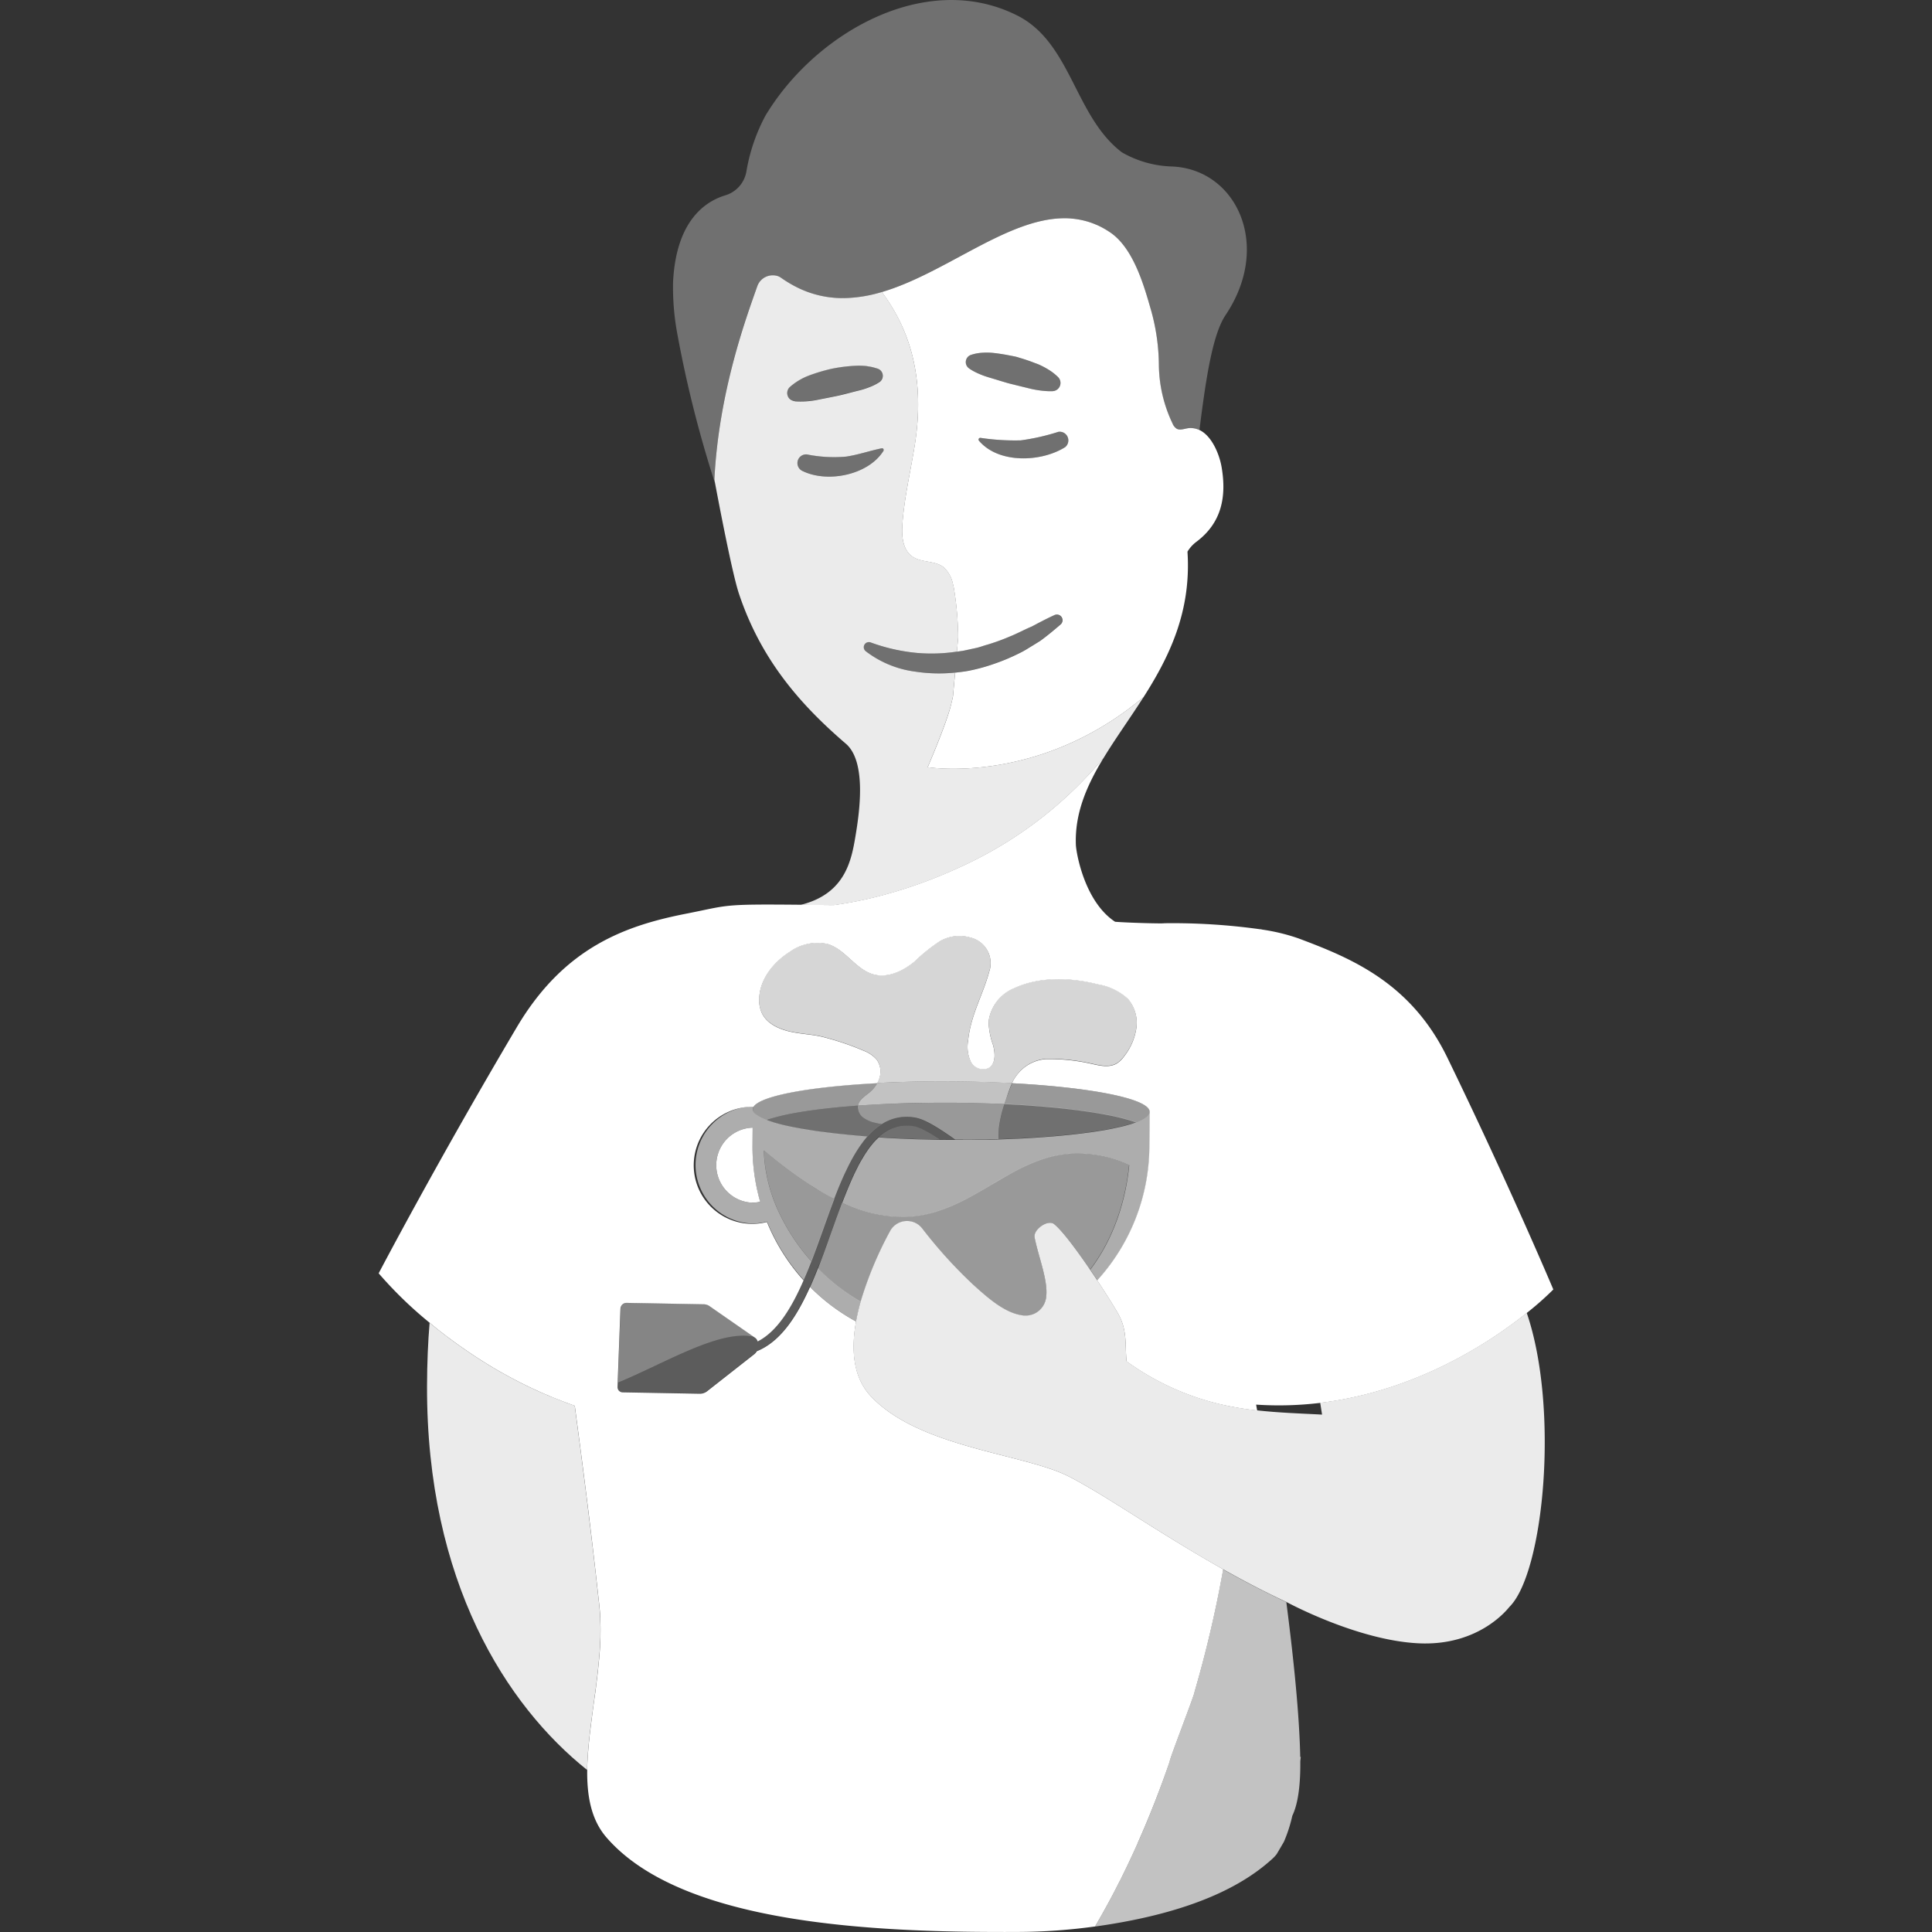 <svg viewBox="0 0 300 300" xmlns="http://www.w3.org/2000/svg"><rect x="0" y="0" width="300" height="300" fill="#333333" stroke="none"/><g fill="#fff"><path d="m 185.47 262.75 c .16 0 -4.01 10.75 -3.84 10.75 a 150.92 150.92 0 0 1 -6.22 15.43 q -.63 1.34 -1.29 2.67 c -.1 .19 -.2 .38 -.29 .57 -.36 .7 -.71 1.4 -1.08 2.1 q -.72 1.36 -1.47 2.7 c -.41 .73 -.83 1.45 -1.24 2.18 16.54 -2.3 23.89 -7.18 27.61 -10.59 a 5.36 5.36 0 0 0 .59 -.65 q .57 -.96 1.13 -1.93 a 22.31 22.31 0 0 0 1.3 -4.03 c .91 -1.89 1.27 -4.83 1.24 -8.44 .02 -.24 .05 -.47 .07 -.71 l -.08 .02 c -.13 -6.55 -1.03 -15.31 -2.16 -24.05 -3.41 -1.59 -6.69 -3.31 -9.82 -5.07 a 183.46 183.46 0 0 1 -4.45 19.05 z" opacity=".7"/><path d="m 117.57 44.48 a 2.55 2.55 0 0 1 3.22 -1.59 2.29 2.29 0 0 1 .52 .28 18.99 18.99 0 0 0 1.96 1.21 15.85 15.85 0 0 0 7.78 1.92 h .03 a 21.65 21.65 0 0 0 5.84 -.95 c 9.78 -2.89 19.36 -11.36 28.21 -11.46 .42 -.01 .85 .02 1.27 .05 a 12.36 12.36 0 0 1 1.54 .23 12.08 12.08 0 0 1 2.19 .69 c .07 .03 .15 .05 .22 .09 a 13.19 13.19 0 0 1 2.03 1.14 c 3.46 2.34 5.11 7.78 6.19 11.55 a 32.35 32.35 0 0 1 1.37 8.98 21.54 21.54 0 0 0 2.09 9.1 1.78 1.78 0 0 0 .66 .85 c .52 .28 1.14 .02 1.72 -.07 a 3.1 3.1 0 0 1 .5 -.04 .3 .3 0 0 1 .07 .01 3.04 3.04 0 0 1 .67 .1 3.38 3.38 0 0 1 .52 .18 c .03 .01 .06 .02 .08 .03 .98 -7.82 2.01 -14.81 4.06 -17.86 7.29 -10.88 1.62 -22.71 -8.38 -23.07 a 16.49 16.49 0 0 1 -7.73 -2.2 c -7.24 -5.51 -7.83 -16.69 -15.89 -21.06 a 22.39 22.39 0 0 0 -8.42 -2.49 c -11.72 -1.07 -23.86 6.79 -30.35 16.77 -.23 .36 -.46 .71 -.67 1.07 a 28.13 28.13 0 0 0 -2.97 8.69 4.7 4.7 0 0 1 -3.3 3.71 9.8 9.8 0 0 0 -4.34 2.7 c -1.9 2.02 -3.49 5.35 -3.75 10.82 a 39.86 39.86 0 0 0 .59 7.58 182.22 182.22 0 0 0 5.95 23.67 c -.08 -.42 -.12 -.66 -.12 -.66 .67 -13.66 4.95 -25.19 6.64 -29.97 z" opacity=".3"/><path d="m 91.23 273.19 q .03 -.59 .08 -1.18 l .02 -.25 c .08 -.97 .18 -1.97 .3 -2.97 l .02 -.14 q .09 -.73 .18 -1.46 l .01 -.06 c .17 -1.28 .35 -2.58 .52 -3.89 .02 -.14 .04 -.27 .06 -.4 .04 -.28 .07 -.56 .11 -.84 s .07 -.56 .1 -.83 c .03 -.21 .05 -.41 .08 -.62 q .08 -.7 .16 -1.4 c .02 -.15 .03 -.3 .04 -.44 .04 -.35 .07 -.69 .1 -1.04 .02 -.18 .03 -.35 .05 -.53 .03 -.35 .05 -.69 .08 -1.03 .01 -.15 .02 -.3 .03 -.45 .03 -.48 .05 -.96 .06 -1.44 v -.24 q .01 -.6 .01 -1.2 c 0 -.15 0 -.3 -.01 -.46 -.01 -.34 -.02 -.68 -.03 -1.02 -.01 -.15 -.01 -.29 -.02 -.44 -.03 -.47 -.06 -.93 -.11 -1.39 v -.01 c -.02 -.19 -.04 -.39 -.06 -.58 l -.06 -.52 c -1.25 -11.46 -2.55 -21.4 -3.71 -30.08 -.19 -.07 -.38 -.14 -.58 -.21 -.4 -.14 -.8 -.28 -1.19 -.44 -.24 -.09 -.47 -.19 -.71 -.28 -.34 -.13 -.68 -.27 -1.02 -.4 -.24 -.1 -.47 -.2 -.71 -.3 -.32 -.14 -.65 -.27 -.97 -.41 -.25 -.11 -.49 -.23 -.74 -.34 -.3 -.14 -.6 -.27 -.89 -.41 -.23 -.11 -.45 -.22 -.68 -.33 l -.91 -.45 c -.21 -.11 -.41 -.22 -.62 -.32 -.31 -.16 -.62 -.32 -.92 -.48 -.19 -.1 -.38 -.21 -.56 -.31 -.31 -.17 -.62 -.34 -.93 -.51 -.17 -.1 -.33 -.19 -.5 -.29 -.32 -.18 -.63 -.37 -.94 -.55 -.15 -.09 -.29 -.18 -.44 -.27 -.32 -.2 -.64 -.39 -.95 -.59 -.13 -.08 -.25 -.16 -.38 -.24 -.32 -.21 -.65 -.41 -.96 -.62 -.11 -.07 -.22 -.15 -.33 -.22 -.32 -.22 -.65 -.43 -.96 -.65 l -.27 -.19 c -.33 -.23 -.65 -.45 -.97 -.68 -.07 -.05 -.13 -.1 -.2 -.14 -.33 -.24 -.66 -.48 -.98 -.72 -.05 -.04 -.1 -.07 -.15 -.11 q -.5 -.37 -.98 -.74 l -.1 -.08 c -.33 -.26 -.65 -.51 -.97 -.76 l -.07 -.06 q -.48 -.39 -.94 -.77 l -.01 -.01 c -.25 2.98 -.39 6.23 -.4 9.84 -.08 30.35 12.35 49.62 24.86 59.6 v -.02 c .01 -.44 .02 -.89 .04 -1.35 z" opacity=".9"/><path d="m 116.87 175.1 a 5.83 5.83 0 0 0 -.11 11.65 5.75 5.75 0 0 0 1.28 -.14 31.06 31.06 0 0 1 -1.19 -8.86 z"/><path d="m 224.74 164.22 c -5.68 -11.69 -15.02 -15.47 -23.12 -18.51 a 30.43 30.43 0 0 0 -5.74 -1.38 v -.03 l -.24 -.01 a 98.17 98.17 0 0 0 -14.85 -.93 c -.06 .08 -5.56 -.06 -7.64 -.23 -4.77 -3.13 -6.05 -10.77 -6.09 -11.97 -.18 -4.94 1.73 -9.25 4.34 -13.54 a 62.67 62.67 0 0 1 -22.74 17.21 q -.79 .36 -1.56 .69 -.68 .29 -1.36 .57 c -1.61 .65 -3.19 1.23 -4.71 1.73 -.52 .17 -1.02 .33 -1.53 .48 a 64.15 64.15 0 0 1 -10.02 2.24 l -2.92 -.03 -.86 -.01 h -.28 l -.96 -.01 c -12.64 -.12 -11.1 .05 -17.93 1.39 -9.41 1.85 -18.91 5.2 -26.26 17.59 -12.48 21.08 -21.47 38.25 -21.47 38.25 a 62.93 62.93 0 0 0 7.93 7.69 q .46 .38 .94 .77 l .07 .06 c .31 .25 .64 .51 .97 .76 l .1 .08 c .32 .25 .65 .5 .98 .74 .05 .04 .1 .07 .15 .11 .32 .24 .65 .48 .98 .72 .07 .05 .13 .1 .2 .14 .32 .23 .64 .45 .97 .68 l .27 .19 c .31 .22 .64 .43 .96 .65 .11 .07 .22 .15 .33 .22 .31 .21 .64 .41 .96 .62 .13 .08 .25 .16 .38 .24 .31 .2 .63 .39 .95 .59 .15 .09 .29 .18 .44 .27 .31 .19 .63 .37 .94 .55 .17 .1 .33 .19 .5 .29 .3 .17 .62 .34 .93 .51 .19 .1 .37 .21 .56 .31 .3 .16 .61 .32 .92 .48 .21 .11 .41 .22 .62 .32 .3 .15 .6 .3 .91 .45 .23 .11 .45 .22 .68 .33 .29 .14 .59 .27 .89 .41 .25 .11 .49 .23 .74 .34 .32 .14 .64 .28 .97 .41 .24 .1 .47 .21 .71 .31 .34 .14 .68 .27 1.02 .4 .24 .09 .47 .19 .71 .28 .39 .15 .79 .29 1.19 .44 .19 .07 .38 .14 .58 .21 1.16 8.68 2.46 18.62 3.71 30.08 l .06 .52 .06 .58 v .01 c .05 .46 .09 .92 .11 1.39 .01 .14 .02 .29 .02 .44 .02 .34 .03 .68 .03 1.02 0 .15 .01 .3 .01 .46 q 0 .6 -.01 1.2 v .24 c -.01 .48 -.04 .96 -.06 1.44 -.01 .15 -.02 .3 -.03 .45 -.02 .34 -.05 .69 -.08 1.03 -.02 .18 -.03 .35 -.05 .53 -.03 .35 -.07 .69 -.1 1.04 -.02 .15 -.03 .3 -.04 .44 q -.08 .7 -.16 1.4 c -.03 .21 -.05 .41 -.08 .62 -.04 .28 -.07 .56 -.1 .83 s -.07 .56 -.11 .84 c -.02 .14 -.04 .27 -.06 .4 -.18 1.31 -.36 2.61 -.52 3.89 l -.01 .06 q -.09 .74 -.18 1.46 l -.02 .14 c -.12 1.01 -.22 2 -.3 2.97 l -.02 .23 q -.05 .59 -.08 1.18 l -.02 .3 c -.02 .45 -.04 .9 -.04 1.35 -.05 4.12 .64 7.76 2.97 10.46 11.78 13.65 42.04 14.8 63.94 14.7 a 89.72 89.72 0 0 0 11.96 -.85 c .41 -.73 .83 -1.45 1.24 -2.18 q .75 -1.34 1.47 -2.7 c .37 -.7 .72 -1.4 1.08 -2.1 .1 -.19 .2 -.38 .29 -.57 q .66 -1.33 1.29 -2.67 .64 -1.36 1.25 -2.73 h -.01 q 2.77 -6.23 4.98 -12.69 c -.17 0 4 -10.75 3.84 -10.75 a 183.41 183.41 0 0 0 4.46 -19.07 c -3.39 -1.91 -6.59 -3.85 -9.57 -5.7 -5.77 -3.59 -10.69 -6.83 -14.45 -8.74 -6.99 -3.55 -23.29 -4.43 -30.76 -12.51 -2.7 -2.92 -3.01 -7.17 -2.23 -11.53 a 30.78 30.78 0 0 1 -7.14 -5.36 v -.01 c -1.99 4.45 -4.39 8.17 -7.79 9.78 -.16 .08 -.32 .14 -.48 .21 a 1.81 1.81 0 0 1 -.43 .49 l -7.3 5.73 a 1.84 1.84 0 0 1 -1.13 .38 l -12.02 -.22 a .8 .8 0 0 1 -.75 -.85 v -.04 l .02 -.62 .43 -11.43 a 1.07 1.07 0 0 1 .14 -.49 .93 .93 0 0 1 .8 -.46 l 12.01 .22 a 1.6 1.6 0 0 1 .89 .29 l 6.91 4.8 .21 .15 a .85 .85 0 0 1 .23 .28 1.67 1.67 0 0 1 .12 .25 c 3.04 -1.56 5.25 -5.18 7.13 -9.49 a 30.88 30.88 0 0 1 -5.69 -9.06 9.09 9.09 0 1 1 -2.21 -17.89 h .13 a .38 .38 0 0 0 -.02 .04 c 1 -1.73 8.67 -3.14 19.23 -3.7 a 4.05 4.05 0 0 0 .38 -.92 3.2 3.2 0 0 0 -.47 -2.74 5.01 5.01 0 0 0 -2.02 -1.38 41.96 41.96 0 0 0 -6.04 -2.06 c -1.79 -.5 -3.7 -.5 -5.53 -.94 -1.71 -.41 -3.48 -1.25 -4.24 -2.85 a 4.89 4.89 0 0 1 -.41 -2.33 c .14 -2.97 2.21 -5.56 4.71 -7.15 a 7.35 7.35 0 0 1 5.97 -1.23 c 2.72 .86 4.31 3.94 7.05 4.7 2.24 .62 4.6 -.51 6.4 -1.99 a 26.69 26.69 0 0 1 3.96 -3.18 6.07 6.07 0 0 1 4.65 -.56 4.1 4.1 0 0 1 3.09 4.91 q -.05 .2 -.11 .39 c -1.01 3.71 -2.88 6.74 -3.28 10.72 a 5.48 5.48 0 0 0 .4 3.25 2.15 2.15 0 0 0 2.8 1 c 1.14 -.68 1 -2.36 .65 -3.63 a 11.27 11.27 0 0 1 -.67 -3.58 6.49 6.49 0 0 1 3.99 -5.19 c 4 -1.85 8.84 -1.64 12.97 -.59 a 9.1 9.1 0 0 1 4.68 2.27 5.74 5.74 0 0 1 1.31 4.47 9.16 9.16 0 0 1 -1.86 4.38 4.24 4.24 0 0 1 -1.19 1.17 c -1.19 .7 -2.68 .33 -4.01 .03 a 29.65 29.65 0 0 0 -7.03 -.71 6.24 6.24 0 0 0 -4.37 2.34 5.89 5.89 0 0 0 -.86 1.4 c 12.42 .66 21.4 2.43 21.38 4.45 l -.05 5.51 a 31.03 31.03 0 0 1 -8.1 20.65 c 1.42 2.14 2.64 4.1 3.23 5.14 1.48 2.62 1.07 4.74 1.33 7.44 a 40.73 40.73 0 0 0 14.5 6.65 c 1.46 .34 2.89 .6 4.32 .8 q .73 .1 1.46 .18 c -.06 -.32 -.11 -.62 -.16 -.91 a 53.62 53.62 0 0 0 9.95 -.27 c 14.87 -1.8 26.31 -9.34 32.07 -13.96 a 47.64 47.64 0 0 0 4.13 -3.65 s -6.8 -16.13 -16.46 -36.01 z"/><path d="m 125.7 140.52 l .86 .01 2.92 .03 a 64.15 64.15 0 0 0 10.02 -2.24 c .5 -.15 1.01 -.31 1.53 -.48 1.53 -.5 3.1 -1.08 4.71 -1.73 q .68 -.27 1.36 -.57 .78 -.33 1.56 -.69 a 62.68 62.68 0 0 0 22.74 -17.21 c 1.85 -3.04 4.04 -6.06 6.1 -9.29 .02 -.04 .04 -.08 .06 -.11 -16.35 13.75 -33.51 10.88 -33.51 10.88 s 2.61 -6.04 3.5 -9.21 c .16 -.56 .3 -1.18 .43 -1.81 l .33 -3.66 a 24.67 24.67 0 0 1 -6.25 -.16 15.95 15.95 0 0 1 -7.63 -3.16 .79 .79 0 0 1 .77 -1.36 l .11 .04 a 28.52 28.52 0 0 0 7.12 1.59 26.06 26.06 0 0 0 6.17 -.21 l .19 -2.17 c 0 -.35 0 -.69 -.02 -1.03 a 49.75 49.75 0 0 0 -.65 -6.7 c -.05 -.21 -.09 -.44 -.15 -.64 a 4.88 4.88 0 0 0 -1.4 -2.54 c -1.36 -1.1 -3.48 -.7 -4.91 -1.7 -1.46 -1.03 -1.67 -3.1 -1.54 -4.89 .28 -4.09 1.23 -8.11 1.89 -12.15 1.41 -8.59 -.02 -14.88 -2.33 -19.57 a 28.73 28.73 0 0 0 -2.74 -4.45 21.65 21.65 0 0 1 -5.84 .95 h -.03 a 15.85 15.85 0 0 1 -7.79 -1.92 18.99 18.99 0 0 1 -1.96 -1.21 2.29 2.29 0 0 0 -.52 -.28 2.55 2.55 0 0 0 -3.22 1.59 c -1.68 4.78 -5.97 16.31 -6.65 29.98 l .12 .66 c .53 2.82 2.63 13.87 3.68 17.04 3.39 10.18 9.42 17.16 16.61 23.33 3.29 2.82 2.09 10.83 1.49 14.4 -.63 3.75 -1.6 8.91 -8.47 10.62 h .12 l .96 .01 z m -2.29 -78.22 a 1.31 1.31 0 0 1 -.33 -.09 1.26 1.26 0 0 1 -.51 -.32 1.28 1.28 0 0 1 .09 -1.81 9.73 9.73 0 0 1 3.12 -1.83 26.83 26.83 0 0 1 3.41 -1 24.48 24.48 0 0 1 3.53 -.45 10.09 10.09 0 0 1 1.69 .03 .53 .53 0 0 1 .11 .01 c .1 .01 .19 .03 .29 .05 a 6.95 6.95 0 0 1 1.13 .25 c .13 .04 .26 .07 .39 .12 a 1.18 1.18 0 0 1 .21 2.09 l -.02 .01 a 8 8 0 0 1 -1.6 .79 12.25 12.25 0 0 1 -1.6 .5 c -1.08 .26 -2.14 .57 -3.21 .8 s -2.16 .43 -3.24 .65 a 13.05 13.05 0 0 1 -3.42 .22 z m 1.22 10.84 a 1.35 1.35 0 0 1 .66 -2.58 21.23 21.23 0 0 0 6.11 .34 c 1.87 -.28 3.67 -.91 5.52 -1.29 .24 -.05 .37 .24 .25 .42 -2.37 3.74 -8.67 5 -12.54 3.11 z" opacity=".9"/><path d="m 189.69 72.53 c -.32 -1.89 -1.46 -4.8 -3.42 -5.75 -.03 -.01 -.06 -.02 -.08 -.03 a 3.38 3.38 0 0 0 -.52 -.18 3.04 3.04 0 0 0 -.67 -.1 c -.03 0 -.05 -.01 -.07 -.01 a 3.1 3.1 0 0 0 -.5 .04 c -.58 .09 -1.21 .35 -1.72 .07 a 1.78 1.78 0 0 1 -.66 -.85 21.55 21.55 0 0 1 -2.1 -9.1 32.35 32.35 0 0 0 -1.37 -8.98 c -1.08 -3.77 -2.73 -9.21 -6.19 -11.55 a 13.19 13.19 0 0 0 -2.03 -1.14 c -.07 -.03 -.15 -.06 -.22 -.09 a 12.08 12.08 0 0 0 -2.19 -.69 12.36 12.36 0 0 0 -1.54 -.23 c -.42 -.04 -.84 -.06 -1.27 -.05 -8.85 .1 -18.43 8.58 -28.21 11.46 a 28.73 28.73 0 0 1 2.74 4.45 c 2.32 4.69 3.75 10.98 2.33 19.57 -.66 4.05 -1.61 8.06 -1.89 12.15 -.12 1.79 .08 3.86 1.54 4.89 1.43 1.01 3.55 .6 4.91 1.7 a 4.88 4.88 0 0 1 1.4 2.54 c .05 .19 .1 .41 .15 .64 a 49.75 49.75 0 0 1 .65 6.7 c .01 .33 .02 .68 .02 1.03 l -.19 2.17 .14 -.02 c .33 -.05 .66 -.09 .98 -.15 l 1.8 -.39 c .6 -.12 1.18 -.36 1.78 -.52 a 32.66 32.66 0 0 0 3.5 -1.27 c 1.16 -.46 2.26 -1.07 3.43 -1.56 1.11 -.59 2.24 -1.19 3.42 -1.73 l .07 -.03 a .88 .88 0 0 1 .95 1.47 c -1.01 .87 -2.04 1.73 -3.13 2.52 -.57 .36 -1.14 .71 -1.72 1.06 a 15.22 15.22 0 0 1 -1.77 .98 30.71 30.71 0 0 1 -3.77 1.56 27.89 27.89 0 0 1 -3.97 1.07 c -.61 .11 -1.22 .18 -1.83 .25 a 1.5 1.5 0 0 0 -.16 .02 l -.33 3.66 c -.13 .64 -.28 1.25 -.43 1.81 -.88 3.17 -3.5 9.21 -3.5 9.21 s 17.16 2.86 33.51 -10.88 c -.02 .04 -.04 .08 -.06 .11 4.01 -6.28 7.51 -13.32 6.89 -22.7 a 5.4 5.4 0 0 1 1.44 -1.57 c 3.85 -2.92 4.65 -6.92 3.86 -11.56 z m -38.4 -14.83 l -.04 -.02 a 6.99 6.99 0 0 1 -.78 -.48 l -.01 -.01 a 1.18 1.18 0 0 1 .31 -2.08 6.81 6.81 0 0 1 1.83 -.34 9.99 9.99 0 0 1 1.79 .05 c .43 .05 .86 .11 1.28 .18 .41 .06 .81 .14 1.22 .22 .34 .07 .67 .12 1 .21 .22 .06 .44 .14 .66 .2 q 1 .3 1.96 .67 c .25 .1 .5 .18 .74 .28 a 12.66 12.66 0 0 1 1.4 .72 8.34 8.34 0 0 1 1.64 1.25 1.28 1.28 0 0 1 -.85 2.19 h -.02 a 9.62 9.62 0 0 1 -1.05 -.02 15.41 15.41 0 0 1 -2.36 -.36 c -.8 -.2 -1.6 -.39 -2.4 -.59 -.27 -.07 -.54 -.13 -.81 -.2 -.31 -.08 -.61 -.17 -.91 -.26 -.75 -.22 -1.5 -.46 -2.26 -.68 -.09 -.03 -.19 -.06 -.28 -.09 a 11.78 11.78 0 0 1 -1.3 -.48 c -.26 -.11 -.51 -.23 -.76 -.36 z m 14.11 11.73 c -3.73 2.35 -10.35 2.61 -13.4 -1.01 a .27 .27 0 0 1 .24 -.43 35.96 35.96 0 0 0 6.26 .39 33.94 33.94 0 0 0 5.86 -1.33 1.35 1.35 0 0 1 1.04 2.38 z"/><path d="m 123.43 62.3 a 13.05 13.05 0 0 0 3.42 -.22 c 1.08 -.22 2.17 -.41 3.24 -.65 s 2.13 -.54 3.21 -.8 a 12.25 12.25 0 0 0 1.6 -.5 8 8 0 0 0 1.6 -.79 l .02 -.01 a 1.18 1.18 0 0 0 -.21 -2.09 c -.13 -.05 -.26 -.08 -.39 -.12 a 6.95 6.95 0 0 0 -1.13 -.25 c -.1 -.01 -.19 -.04 -.29 -.05 a .53 .53 0 0 1 -.1 -.01 10.09 10.09 0 0 0 -1.69 -.03 24.48 24.48 0 0 0 -3.53 .45 26.83 26.83 0 0 0 -3.41 1 9.75 9.75 0 0 0 -3.12 1.83 1.28 1.28 0 0 0 -.09 1.81 1.26 1.26 0 0 0 .51 .32 1.31 1.31 0 0 0 .33 .09 z" opacity=".3"/><path d="m 152.04 58.06 a 11.78 11.78 0 0 0 1.3 .48 c .09 .03 .19 .06 .28 .09 .76 .22 1.51 .46 2.26 .68 .3 .09 .61 .18 .91 .26 .27 .07 .54 .14 .81 .2 .8 .2 1.6 .39 2.4 .59 a 15.41 15.41 0 0 0 2.36 .36 9.62 9.62 0 0 0 1.05 .02 h .02 a 1.28 1.28 0 0 0 .85 -2.19 8.34 8.34 0 0 0 -1.64 -1.25 12.49 12.49 0 0 0 -1.4 -.72 c -.25 -.1 -.5 -.19 -.74 -.28 q -.97 -.37 -1.96 -.67 c -.22 -.07 -.43 -.14 -.66 -.2 -.33 -.09 -.67 -.14 -1 -.21 -.4 -.08 -.81 -.16 -1.22 -.22 -.43 -.06 -.86 -.13 -1.28 -.18 a 9.99 9.99 0 0 0 -1.79 -.05 6.81 6.81 0 0 0 -1.83 .34 1.18 1.18 0 0 0 -.74 1.5 1.18 1.18 0 0 0 .43 .58 h .01 l .01 .01 a 6.99 6.99 0 0 0 .78 .48 l .04 .02 c .25 .13 .5 .25 .75 .36 z" opacity=".3"/><path d="m 117.11 207.6 l -6.91 -4.8 a 1.6 1.6 0 0 0 -.89 -.29 l -12.01 -.21 a .93 .93 0 0 0 -.8 .46 1.07 1.07 0 0 0 -.14 .49 l -.43 11.43 c 7.34 -3.02 15.88 -8.34 21.18 -7.08 z" opacity=".4"/><path d="m 116.9 172.25 a .76 .76 0 0 0 .07 .3 c .01 .02 .02 .05 .03 .07 a 1.29 1.29 0 0 0 .22 .29 c .01 .01 .03 .02 .04 .03 a 2.54 2.54 0 0 0 .33 .26 c .03 .02 .06 .04 .09 .06 a 5.14 5.14 0 0 0 .49 .28 l .1 .05 q .26 .13 .56 .25 l .12 .05 c .02 .01 .05 .02 .08 .03 .19 -.07 .39 -.14 .6 -.2 a 32.4 32.4 0 0 1 3.96 -.92 c 1.05 -.19 2.2 -.36 3.45 -.52 s 2.58 -.3 4 -.43 q 1.06 -.09 2.18 -.18 c .18 -.92 1.1 -1.46 1.82 -2.07 a 5.17 5.17 0 0 0 1.2 -1.43 c -10.56 .56 -18.22 1.97 -19.23 3.7 a .6 .6 0 0 0 -.04 .07 .75 .75 0 0 0 -.07 .31 z" opacity=".5"/><path d="m 155.97 171.45 l .53 .03 q .67 .03 1.32 .07 .96 .05 1.88 .12 .68 .05 1.33 .1 l .65 .05 c .51 .04 1.02 .09 1.51 .13 q .67 .06 1.32 .13 .88 .09 1.72 .19 c .64 .08 1.25 .15 1.85 .24 1.5 .2 2.87 .43 4.09 .67 a 32.42 32.42 0 0 1 3.31 .81 q .5 .15 .91 .31 l .14 -.05 .24 -.09 s .17 -.07 .26 -.11 .14 -.06 .2 -.09 .15 -.07 .22 -.11 a 1.91 1.91 0 0 0 .18 -.1 c .06 -.04 .13 -.08 .18 -.12 s .1 -.06 .14 -.1 .1 -.08 .15 -.12 .08 -.06 .11 -.09 a 1.53 1.53 0 0 0 .11 -.13 c .03 -.03 .05 -.06 .07 -.09 a 1.03 1.03 0 0 0 .08 -.15 c .01 -.03 .03 -.05 .04 -.08 a .69 .69 0 0 0 .04 -.22 c .02 -2.02 -8.96 -3.79 -21.38 -4.45 -.23 .5 -.42 1.03 -.6 1.55 -.22 .56 -.42 1.13 -.6 1.7 z" opacity=".5"/><path d="m 155.04 176.89 h .06 q 1.77 -.05 3.45 -.14 l .22 -.01 q .71 -.04 1.4 -.08 l .33 -.02 c .44 -.03 .88 -.06 1.31 -.09 l .27 -.02 q 1.56 -.11 3.01 -.25 l .18 -.02 c .41 -.04 .8 -.08 1.2 -.12 l .34 -.04 c .35 -.04 .69 -.08 1.02 -.12 l .32 -.04 q .55 -.07 1.07 -.14 l .18 -.02 q .62 -.09 1.2 -.18 l .17 -.03 c .32 -.05 .62 -.1 .92 -.15 l .32 -.06 c .25 -.04 .48 -.09 .72 -.14 l .32 -.07 c .24 -.05 .47 -.1 .69 -.15 l .25 -.05 c .3 -.07 .58 -.14 .85 -.21 l .09 -.03 c .23 -.06 .46 -.13 .67 -.19 .08 -.02 .15 -.05 .23 -.07 .16 -.05 .32 -.1 .46 -.16 l .12 -.04 q -.42 -.16 -.91 -.31 a 32.42 32.42 0 0 0 -3.31 -.81 c -1.22 -.24 -2.59 -.46 -4.09 -.67 -.6 -.08 -1.21 -.16 -1.85 -.24 q -.84 -.1 -1.72 -.19 -.65 -.06 -1.32 -.13 c -.5 -.05 -1 -.09 -1.51 -.13 l -.65 -.05 q -.66 -.05 -1.33 -.1 -.92 -.06 -1.88 -.12 -.65 -.04 -1.32 -.07 l -.53 -.03 a 18.62 18.62 0 0 0 -.83 3.51 15.75 15.75 0 0 0 -.12 1.98 z" opacity=".3"/><path d="m 157.14 168.19 a 5.89 5.89 0 0 1 .86 -1.4 6.24 6.24 0 0 1 4.37 -2.37 29.65 29.65 0 0 1 7.03 .71 c 1.34 .3 2.83 .67 4.01 -.03 a 4.24 4.24 0 0 0 1.19 -1.17 9.16 9.16 0 0 0 1.86 -4.38 5.74 5.74 0 0 0 -1.31 -4.47 9.1 9.1 0 0 0 -4.68 -2.27 c -4.13 -1.05 -8.97 -1.26 -12.97 .59 a 6.49 6.49 0 0 0 -3.99 5.19 11.27 11.27 0 0 0 .67 3.58 c .36 1.28 .49 2.95 -.65 3.63 a 2.15 2.15 0 0 1 -2.8 -1 5.48 5.48 0 0 1 -.4 -3.25 c .4 -3.98 2.27 -7.01 3.28 -10.72 a 4.1 4.1 0 0 0 -2.6 -5.18 q -.19 -.06 -.39 -.11 a 6.08 6.08 0 0 0 -4.65 .56 26.69 26.69 0 0 0 -3.96 3.18 c -1.8 1.48 -4.16 2.61 -6.4 1.99 -2.75 -.76 -4.34 -3.84 -7.05 -4.7 a 7.35 7.35 0 0 0 -5.97 1.23 c -2.5 1.59 -4.57 4.18 -4.71 7.15 a 4.89 4.89 0 0 0 .41 2.33 c .76 1.59 2.53 2.43 4.24 2.85 1.83 .44 3.74 .44 5.53 .94 a 41.96 41.96 0 0 1 6.04 2.06 5.01 5.01 0 0 1 2.02 1.38 3.2 3.2 0 0 1 .47 2.74 4.05 4.05 0 0 1 -.38 .92 c 3.56 -.19 7.45 -.28 11.52 -.25 3.3 .02 6.45 .12 9.41 .27 z" opacity=".8"/><path d="m 135.04 169.61 c -.72 .6 -1.65 1.15 -1.82 2.07 1.57 -.11 3.22 -.21 4.93 -.28 1.79 -.08 3.66 -.13 5.58 -.15 q 1.37 -.02 2.78 -.02 h 1.22 q 1.83 .01 3.61 .05 1.51 .04 2.96 .09 c .56 .02 1.12 .04 1.67 .07 .19 -.57 .38 -1.14 .58 -1.71 .18 -.52 .37 -1.05 .6 -1.55 -2.96 -.16 -6.11 -.25 -9.39 -.27 -4.07 -.03 -7.96 .07 -11.52 .25 a 5.15 5.15 0 0 1 -1.2 1.45 z" opacity=".7"/><path d="m 149.54 176.97 h .41 q .63 0 1.24 -.01 l .56 -.01 q .6 -.01 1.2 -.02 l .51 -.01 q .66 -.02 1.31 -.03 l .27 -.01 a 15.72 15.72 0 0 1 .1 -1.93 18.62 18.62 0 0 1 .83 -3.51 c -.55 -.03 -1.11 -.05 -1.67 -.07 q -1.46 -.06 -2.96 -.09 -1.78 -.04 -3.61 -.05 h -1.22 q -1.41 0 -2.78 .02 c -1.92 .03 -3.78 .08 -5.58 .15 -1.72 .07 -3.37 .16 -4.93 .28 a .43 .43 0 0 1 -.01 .05 2.01 2.01 0 0 0 .82 1.81 4.93 4.93 0 0 0 1.89 .81 c .32 .08 .64 .15 .97 .22 .19 -.12 .37 -.23 .56 -.33 l .02 -.01 q .28 -.14 .56 -.26 l .04 -.02 q .27 -.11 .55 -.2 c .03 -.01 .05 -.02 .08 -.02 a 5.35 5.35 0 0 1 .53 -.14 l .11 -.03 c .17 -.03 .34 -.06 .52 -.08 .05 -.01 .1 -.02 .15 -.02 .17 -.02 .34 -.02 .51 -.03 .06 0 .12 -.01 .18 -.01 .17 0 .35 .01 .53 .02 a 1.19 1.19 0 0 1 .18 .01 c .24 .02 .48 .05 .73 .1 1.4 .25 3.32 1.43 5.31 2.8 l .85 .6 h 1.24 z" opacity=".5"/><path d="m 135.91 174.34 a 4.93 4.93 0 0 1 -1.89 -.81 2.01 2.01 0 0 1 -.82 -1.81 .28 .28 0 0 1 .01 -.05 q -1.12 .08 -2.18 .18 c -1.42 .13 -2.76 .27 -4 .43 s -2.4 .33 -3.45 .52 a 32.22 32.22 0 0 0 -3.96 .92 c -.21 .07 -.42 .14 -.6 .2 .21 .08 .43 .16 .67 .24 l .18 .06 c .23 .07 .48 .14 .73 .22 l .2 .06 q .46 .12 .98 .25 l .22 .05 c .29 .07 .59 .13 .9 .19 l .3 .06 q .56 .11 1.16 .22 l .3 .05 c .32 .06 .66 .11 1 .16 l .43 .07 c .42 .06 .85 .13 1.29 .19 l .41 .05 c .34 .05 .69 .09 1.04 .13 l .58 .07 c .39 .05 .78 .09 1.18 .13 l .77 .08 c .34 .03 .68 .07 1.02 .1 l .74 .07 1.05 .09 .52 .04 a 11.72 11.72 0 0 1 1.04 -1.05 l .02 -.01 a 8.95 8.95 0 0 1 1.12 -.84 c -.32 -.11 -.64 -.18 -.96 -.26 z" opacity=".3"/><path d="m 138.69 176.72 c .34 .02 .68 .03 1.02 .05 q .74 .03 1.5 .06 c .33 .01 .66 .03 1 .04 q 1.14 .04 2.31 .06 h .33 c .35 .01 .7 .01 1.05 .01 -.18 -.12 -.36 -.24 -.54 -.35 a 20.68 20.68 0 0 0 -2.14 -1.23 7.08 7.08 0 0 0 -.93 -.38 3.44 3.44 0 0 0 -.4 -.1 6.68 6.68 0 0 0 -1.16 -.1 h -.07 a 5.89 5.89 0 0 0 -1.02 .1 l -.1 .02 a 5.64 5.64 0 0 0 -.79 .23 c -.1 .03 -.19 .06 -.28 .1 a 6.34 6.34 0 0 0 -.81 .41 c -.1 .06 -.19 .13 -.29 .19 -.18 .12 -.35 .24 -.52 .38 -.11 .09 -.22 .18 -.32 .27 -.04 .03 -.07 .07 -.11 .1 .18 .01 .36 .02 .54 .03 .58 .04 1.15 .08 1.73 .11 z" opacity=".3"/><path d="m 128.05 194.17 l .08 -.23 c .33 -.9 .65 -1.81 .98 -2.71 q .36 -1.02 .72 -2.02 c .06 -.16 .11 -.31 .17 -.47 q .32 -.87 .63 -1.71 l .11 -.3 c .02 -.05 .04 -.09 .05 -.13 .13 -.35 .27 -.69 .4 -1.02 .07 -.19 .15 -.37 .22 -.55 .14 -.34 .28 -.67 .41 -.99 .07 -.17 .15 -.35 .22 -.52 .14 -.33 .29 -.64 .43 -.95 .07 -.16 .15 -.32 .22 -.48 .15 -.31 .3 -.6 .45 -.9 .08 -.15 .15 -.3 .23 -.45 .15 -.29 .31 -.56 .47 -.83 .08 -.14 .16 -.28 .25 -.42 .16 -.26 .33 -.5 .49 -.75 .09 -.13 .17 -.26 .26 -.38 .17 -.23 .34 -.45 .51 -.66 .1 -.11 .19 -.23 .28 -.34 .17 -.2 .36 -.38 .54 -.56 .07 -.07 .14 -.16 .21 -.22 .04 -.04 .08 -.07 .12 -.1 .11 -.1 .22 -.18 .32 -.27 .17 -.14 .34 -.26 .52 -.38 .1 -.06 .19 -.13 .29 -.19 a 6.28 6.28 0 0 1 .81 -.41 c .09 -.04 .19 -.07 .28 -.1 .13 -.05 .25 -.1 .38 -.13 l .36 -.09 .05 -.01 .1 -.02 .06 -.01 c .12 -.02 .24 -.04 .36 -.05 .06 -.01 .12 -.01 .18 -.02 q .18 -.02 .37 -.02 h .14 c .16 0 .32 .01 .48 .02 l .12 .01 c .18 .02 .35 .04 .53 .07 a 3.44 3.44 0 0 1 .4 .1 7.08 7.08 0 0 1 .93 .38 20.68 20.68 0 0 1 2.14 1.23 q .27 .17 .54 .35 c .59 .01 1.17 .02 1.77 .02 h .62 l -.85 -.6 c -1.99 -1.37 -3.91 -2.55 -5.31 -2.8 -.25 -.05 -.49 -.08 -.73 -.1 a 1.17 1.17 0 0 1 -.18 -.01 c -.18 -.01 -.36 -.02 -.53 -.02 -.06 0 -.12 0 -.18 .01 -.17 0 -.34 .01 -.51 .03 a 1.2 1.2 0 0 0 -.15 .02 c -.18 .02 -.35 .04 -.52 .08 l -.11 .03 c -.18 .04 -.36 .08 -.53 .14 -.03 .01 -.05 .02 -.08 .02 a 5.74 5.74 0 0 0 -.55 .2 l -.04 .02 c -.19 .08 -.38 .17 -.56 .26 l -.02 .01 c -.19 .1 -.38 .21 -.56 .33 a 9.13 9.13 0 0 0 -1.12 .84 l -.02 .01 a 11.46 11.46 0 0 0 -1.04 1.05 c -.25 .28 -.49 .58 -.72 .89 -.02 .03 -.05 .07 -.07 .1 q -.34 .46 -.67 .96 l -.06 .09 c -.45 .71 -.89 1.47 -1.3 2.28 l -.01 .01 q -.31 .61 -.61 1.26 l -.02 .04 c -.6 1.3 -1.17 2.69 -1.72 4.12 l .02 -.06 c -.29 .75 -.57 1.51 -.85 2.28 l -.02 .05 q -.42 1.15 -.83 2.3 -.31 .85 -.61 1.71 l -.22 .61 .22 -.61 -.23 .62 c -.03 .09 -.06 .18 -.1 .27 -.08 .21 -.16 .42 -.23 .63 l -.11 .31 .11 -.31 c -.09 .24 -.18 .49 -.27 .73 l .01 -.03 -.01 .03 c -.07 .2 -.15 .4 -.23 .59 l -.15 .39 .15 -.39 c -.04 .1 -.08 .2 -.12 .3 -.03 .07 -.06 .15 -.08 .22 -.01 .03 -.02 .05 -.03 .08 -.36 .94 -.74 1.86 -1.12 2.75 -.01 .03 -.02 .06 -.04 .09 -1.88 4.31 -4.09 7.93 -7.13 9.49 a 1.67 1.67 0 0 0 -.12 -.25 .85 .85 0 0 0 -.23 -.28 l -.21 -.15 c -5.3 -1.26 -13.84 4.06 -21.19 7.08 l -.02 .62 a .8 .8 0 0 0 .71 .88 h .04 l 12.02 .22 a 1.84 1.84 0 0 0 1.13 -.38 l 7.3 -5.73 a 1.81 1.81 0 0 0 .43 -.49 c .16 -.06 .32 -.13 .48 -.21 3.41 -1.61 5.8 -5.33 7.79 -9.78 .43 -.96 .84 -1.96 1.24 -2.98 .4 -.86 .74 -1.76 1.07 -2.66 z m -.2 -3.39 l -.41 1.14 z" opacity=".2"/><path d="m 125.96 195.94 l .03 -.08 a 31.16 31.16 0 0 1 -4.89 -7.29 24.61 24.61 0 0 1 -2.43 -8.74 c 0 -.05 -.01 -.1 -.01 -.15 -.02 -.35 -.04 -.7 -.04 -1.04 q .77 .65 1.51 1.25 1.49 1.2 2.89 2.22 t 2.72 1.87 q .66 .42 1.3 .81 1.28 .77 2.49 1.37 c .54 -1.41 1.1 -2.78 1.7 -4.06 l .02 -.04 q .3 -.64 .61 -1.26 l .01 -.01 a 25.66 25.66 0 0 1 1.3 -2.28 l .06 -.09 q .32 -.5 .67 -.96 c .03 -.03 .05 -.07 .07 -.1 .23 -.31 .47 -.61 .72 -.89 -.18 -.01 -.34 -.03 -.52 -.04 l -1.05 -.09 -.74 -.07 c -.35 -.03 -.69 -.06 -1.02 -.1 l -.77 -.08 q -.6 -.06 -1.18 -.13 l -.58 -.07 c -.35 -.04 -.7 -.09 -1.04 -.13 l -.41 -.05 c -.44 -.06 -.87 -.12 -1.29 -.19 l -.43 -.07 c -.34 -.05 -.67 -.11 -1 -.16 l -.3 -.05 q -.6 -.11 -1.16 -.22 l -.3 -.06 c -.31 -.06 -.61 -.13 -.9 -.19 l -.22 -.05 q -.51 -.12 -.98 -.25 l -.2 -.06 c -.26 -.07 -.5 -.14 -.73 -.22 l -.18 -.06 c -.24 -.08 -.47 -.16 -.68 -.24 -.03 -.01 -.05 -.02 -.07 -.03 l -.12 -.05 q -.3 -.12 -.56 -.25 l -.1 -.05 a 5.14 5.14 0 0 1 -.49 -.28 c -.03 -.02 -.06 -.04 -.09 -.06 a 2.54 2.54 0 0 1 -.33 -.26 c -.01 -.01 -.03 -.02 -.04 -.03 a 1.29 1.29 0 0 1 -.22 -.29 c -.01 -.02 -.02 -.05 -.03 -.07 a .74 .74 0 0 1 -.07 -.3 .75 .75 0 0 1 .08 -.31 .6 .6 0 0 1 .04 -.07 .38 .38 0 0 1 .02 -.04 h -.13 a 9.1 9.1 0 0 0 -.17 18.19 8.99 8.99 0 0 0 2.38 -.3 30.88 30.88 0 0 0 5.69 9.06 c .01 -.03 .03 -.06 .04 -.09 q .58 -1.31 1.12 -2.72 z m -9.2 -9.19 a 5.83 5.83 0 0 1 .11 -11.65 l -.03 2.66 a 31.06 31.06 0 0 0 1.19 8.86 5.76 5.76 0 0 1 -1.28 .14 z" opacity=".6"/><path d="m 178.45 172.94 a 1.03 1.03 0 0 1 -.08 .15 c -.02 .03 -.05 .06 -.07 .09 a 1.53 1.53 0 0 1 -.11 .13 c -.03 .03 -.07 .06 -.11 .09 s -.09 .08 -.15 .12 -.09 .06 -.14 .1 -.12 .08 -.18 .12 -.12 .06 -.18 .1 -.14 .07 -.22 .11 -.14 .06 -.2 .09 -.17 .07 -.26 .11 -.15 .06 -.24 .09 c -.05 .02 -.09 .04 -.13 .05 l -.12 .04 c -.15 .05 -.3 .1 -.46 .16 -.08 .02 -.15 .05 -.23 .07 -.21 .06 -.44 .13 -.67 .19 l -.09 .03 c -.27 .07 -.56 .14 -.85 .21 l -.25 .05 c -.22 .05 -.45 .1 -.69 .15 l -.32 .07 c -.23 .05 -.47 .09 -.72 .14 l -.32 .06 q -.45 .08 -.92 .15 l -.17 .03 q -.58 .09 -1.2 .18 l -.18 .02 q -.53 .07 -1.07 .14 l -.32 .04 c -.33 .04 -.67 .08 -1.02 .12 l -.34 .04 c -.39 .04 -.79 .08 -1.2 .12 l -.18 .02 q -1.45 .14 -3.01 .25 l -.27 .02 c -.43 .03 -.87 .06 -1.31 .09 l -.33 .02 q -.69 .04 -1.4 .08 l -.22 .01 q -1.68 .08 -3.45 .14 h -.07 l -.22 .01 q -.65 .02 -1.31 .03 h -.51 q -.6 .01 -1.2 .02 h -.56 q -.62 .01 -1.24 .01 h -2.28 q -.71 0 -1.41 -.01 h -.37 l -1.03 -.02 -.33 -.01 q -1.17 -.03 -2.31 -.06 c -.34 -.01 -.67 -.02 -1 -.04 q -.76 -.03 -1.5 -.06 c -.34 -.02 -.68 -.03 -1.02 -.05 -.58 -.03 -1.15 -.06 -1.72 -.1 -.18 -.01 -.37 -.02 -.55 -.03 -.08 .07 -.15 .15 -.23 .22 -.18 .18 -.36 .36 -.54 .56 -.1 .11 -.19 .23 -.28 .34 -.17 .21 -.35 .43 -.51 .66 -.09 .12 -.18 .25 -.26 .38 -.17 .24 -.33 .49 -.49 .75 -.08 .14 -.16 .28 -.25 .42 -.16 .27 -.32 .54 -.47 .83 -.08 .14 -.16 .3 -.23 .45 -.15 .3 -.3 .59 -.45 .9 -.08 .16 -.15 .32 -.22 .48 -.15 .31 -.29 .63 -.43 .95 -.07 .17 -.15 .35 -.22 .52 -.14 .33 -.28 .66 -.41 .99 -.07 .18 -.15 .37 -.22 .55 -.14 .34 -.27 .68 -.4 1.02 -.02 .05 -.03 .09 -.05 .13 a 21.59 21.59 0 0 0 10.04 2.2 c .08 0 .16 -.02 .24 -.02 a 17.8 17.8 0 0 0 3.28 -.51 q .66 -.16 1.3 -.37 a 26.74 26.74 0 0 0 3.77 -1.56 c 1.65 -.82 3.23 -1.76 4.82 -2.7 .72 -.42 1.43 -.84 2.15 -1.25 1 -.56 2 -1.1 3.04 -1.57 a 23.6 23.6 0 0 1 2.48 -.98 17.71 17.71 0 0 1 3.98 -.84 19.08 19.08 0 0 1 9.47 1.76 35.84 35.84 0 0 1 -.62 3.99 34.59 34.59 0 0 1 -1.01 3.72 32.27 32.27 0 0 1 -1.36 3.41 28.09 28.09 0 0 1 -3.07 5.11 c .38 .56 .76 1.11 1.12 1.66 a 31.03 31.03 0 0 0 8.1 -20.65 l .05 -5.51 a .69 .69 0 0 1 -.04 .22 c -.04 .01 -.06 .03 -.07 .06 z" opacity=".6"/><path d="m 130.18 199.77 a 32.09 32.09 0 0 1 -3.17 -2.83 v -.01 l .02 -.04 c -.4 1 -.8 1.99 -1.23 2.94 v .01 a 30.78 30.78 0 0 0 7.14 5.36 c .19 -1.03 .43 -2.06 .72 -3.09 a 31.25 31.25 0 0 1 -3.48 -2.34 z" opacity=".6"/><path d="m 127.05 184.79 q -.64 -.38 -1.3 -.81 -1.32 -.85 -2.72 -1.87 t -2.89 -2.22 q -.74 -.6 -1.51 -1.25 c 0 .35 .02 .69 .04 1.04 0 .05 .01 .1 .01 .15 a 24.61 24.61 0 0 0 2.43 8.74 31.16 31.16 0 0 0 4.89 7.29 c .03 -.07 .06 -.15 .09 -.22 q .43 -1.12 .84 -2.25 c .03 -.09 .07 -.18 .1 -.27 .28 -.78 .56 -1.55 .84 -2.33 .55 -1.55 1.11 -3.11 1.69 -4.62 q -1.22 -.62 -2.51 -1.38 z" opacity=".5"/><path d="m 161.5 203.38 a 3.2 3.2 0 0 0 .92 -1.71 c .47 -2.59 -1.14 -6.39 -1.76 -9.51 -.24 -1.22 2.07 -2.85 3.04 -2.07 1.23 .98 3.48 4.01 5.56 7.05 a 28.09 28.09 0 0 0 3.07 -5.11 32.27 32.27 0 0 0 1.36 -3.41 34.59 34.59 0 0 0 1.01 -3.72 35.8 35.8 0 0 0 .62 -3.99 19.09 19.09 0 0 0 -9.47 -1.76 17.71 17.71 0 0 0 -3.98 .84 23.6 23.6 0 0 0 -2.48 .98 c -1.03 .47 -2.04 1.01 -3.04 1.57 -.72 .41 -1.44 .82 -2.15 1.25 -1.58 .94 -3.17 1.88 -4.82 2.7 a 26.74 26.74 0 0 1 -3.77 1.56 q -.64 .2 -1.3 .37 a 17.8 17.8 0 0 1 -3.28 .51 c -.08 0 -.16 .02 -.24 .02 a 21.59 21.59 0 0 1 -10.04 -2.2 l -.11 .3 c -.07 .18 -.13 .36 -.2 .54 -.15 .4 -.29 .79 -.44 1.19 -.05 .15 -.11 .29 -.16 .44 l -.31 .87 c -.14 .39 -.28 .78 -.42 1.17 q -.23 .64 -.46 1.29 -.28 .79 -.57 1.58 v .01 q -.23 .64 -.47 1.27 -.28 .74 -.56 1.46 v -.01 l -.04 .1 v .01 a 32.09 32.09 0 0 0 3.17 2.83 31.13 31.13 0 0 0 3.48 2.35 57.14 57.14 0 0 1 4.57 -10.94 3 3 0 0 1 5.01 -.41 72.72 72.72 0 0 0 7.78 8.61 c 2.66 2.42 5.25 4.63 7.98 4.91 a 1.61 1.61 0 0 0 .17 0 3.13 3.13 0 0 0 2.35 -.9" opacity=".5"/><path d="m 161.5 203.38 a 3.13 3.13 0 0 1 -2.35 .9 h -.17 c -2.74 -.28 -5.33 -2.49 -7.98 -4.91 a 72.81 72.81 0 0 1 -7.78 -8.61 3 3 0 0 0 -5.01 .41 57.14 57.14 0 0 0 -4.57 10.94 c -.29 1.02 -.53 2.06 -.72 3.09 -.79 4.36 -.48 8.6 2.23 11.53 7.46 8.08 23.77 8.96 30.76 12.51 3.76 1.91 8.68 5.15 14.45 8.74 2.98 1.85 6.18 3.8 9.57 5.7 3.13 1.76 6.41 3.49 9.82 5.07 0 0 10.91 5.94 20.48 6.42 s 14 -5.5 14.16 -5.66 c 5.37 -5.33 7.75 -30.84 2.68 -45.65 -5.76 4.61 -17.2 12.16 -32.07 13.96 l .29 1.84 c -3.39 -.18 -6.71 -.28 -10.08 -.66 q -.73 -.08 -1.46 -.18 c -1.43 -.2 -2.87 -.45 -4.32 -.8 a 40.73 40.73 0 0 1 -14.5 -6.65 c -.26 -2.7 .15 -4.82 -1.33 -7.44 -.59 -1.04 -1.81 -3 -3.23 -5.14 -.36 -.55 -.74 -1.1 -1.12 -1.66 -2.08 -3.05 -4.33 -6.07 -5.56 -7.05 -.97 -.78 -3.28 .85 -3.04 2.07 .62 3.13 2.23 6.93 1.76 9.51 a 3.2 3.2 0 0 1 -.92 1.71" opacity=".9"/><path d="m 164.87 95.95 a .88 .88 0 0 0 -1.17 -.44 l -.07 .03 c -1.18 .54 -2.31 1.13 -3.42 1.73 -1.17 .49 -2.27 1.1 -3.43 1.56 a 32.66 32.66 0 0 1 -3.5 1.27 c -.6 .16 -1.17 .4 -1.78 .52 l -1.8 .39 c -.33 .06 -.66 .1 -.98 .15 l -.14 .02 a 26.06 26.06 0 0 1 -6.17 .21 28.52 28.52 0 0 1 -7.12 -1.59 l -.11 -.04 a .79 .79 0 0 0 -.77 1.36 15.95 15.95 0 0 0 7.63 3.16 24.67 24.67 0 0 0 6.25 .16 c .05 -.01 .11 -.02 .16 -.02 .61 -.06 1.23 -.14 1.83 -.25 a 27.89 27.89 0 0 0 3.97 -1.07 30.71 30.71 0 0 0 3.77 -1.56 15.22 15.22 0 0 0 1.77 -.98 c .58 -.35 1.15 -.7 1.72 -1.06 1.09 -.79 2.12 -1.64 3.13 -2.52 a .88 .88 0 0 0 .23 -1.03 z" opacity=".3"/><path d="m 164.36 67.05 a 33.94 33.94 0 0 1 -5.86 1.33 35.96 35.96 0 0 1 -6.26 -.39 .27 .27 0 0 0 -.24 .43 c 3.05 3.63 9.66 3.37 13.4 1.01 a 1.35 1.35 0 0 0 -1.04 -2.38 z" opacity=".3"/><path d="m 137.17 70.02 c .12 -.18 -.01 -.47 -.25 -.42 -1.85 .39 -3.65 1.02 -5.52 1.29 a 21.23 21.23 0 0 1 -6.11 -.34 1.35 1.35 0 0 0 -.66 2.58 c 3.87 1.9 10.17 .63 12.54 -3.11 z" opacity=".3"/></g></svg>